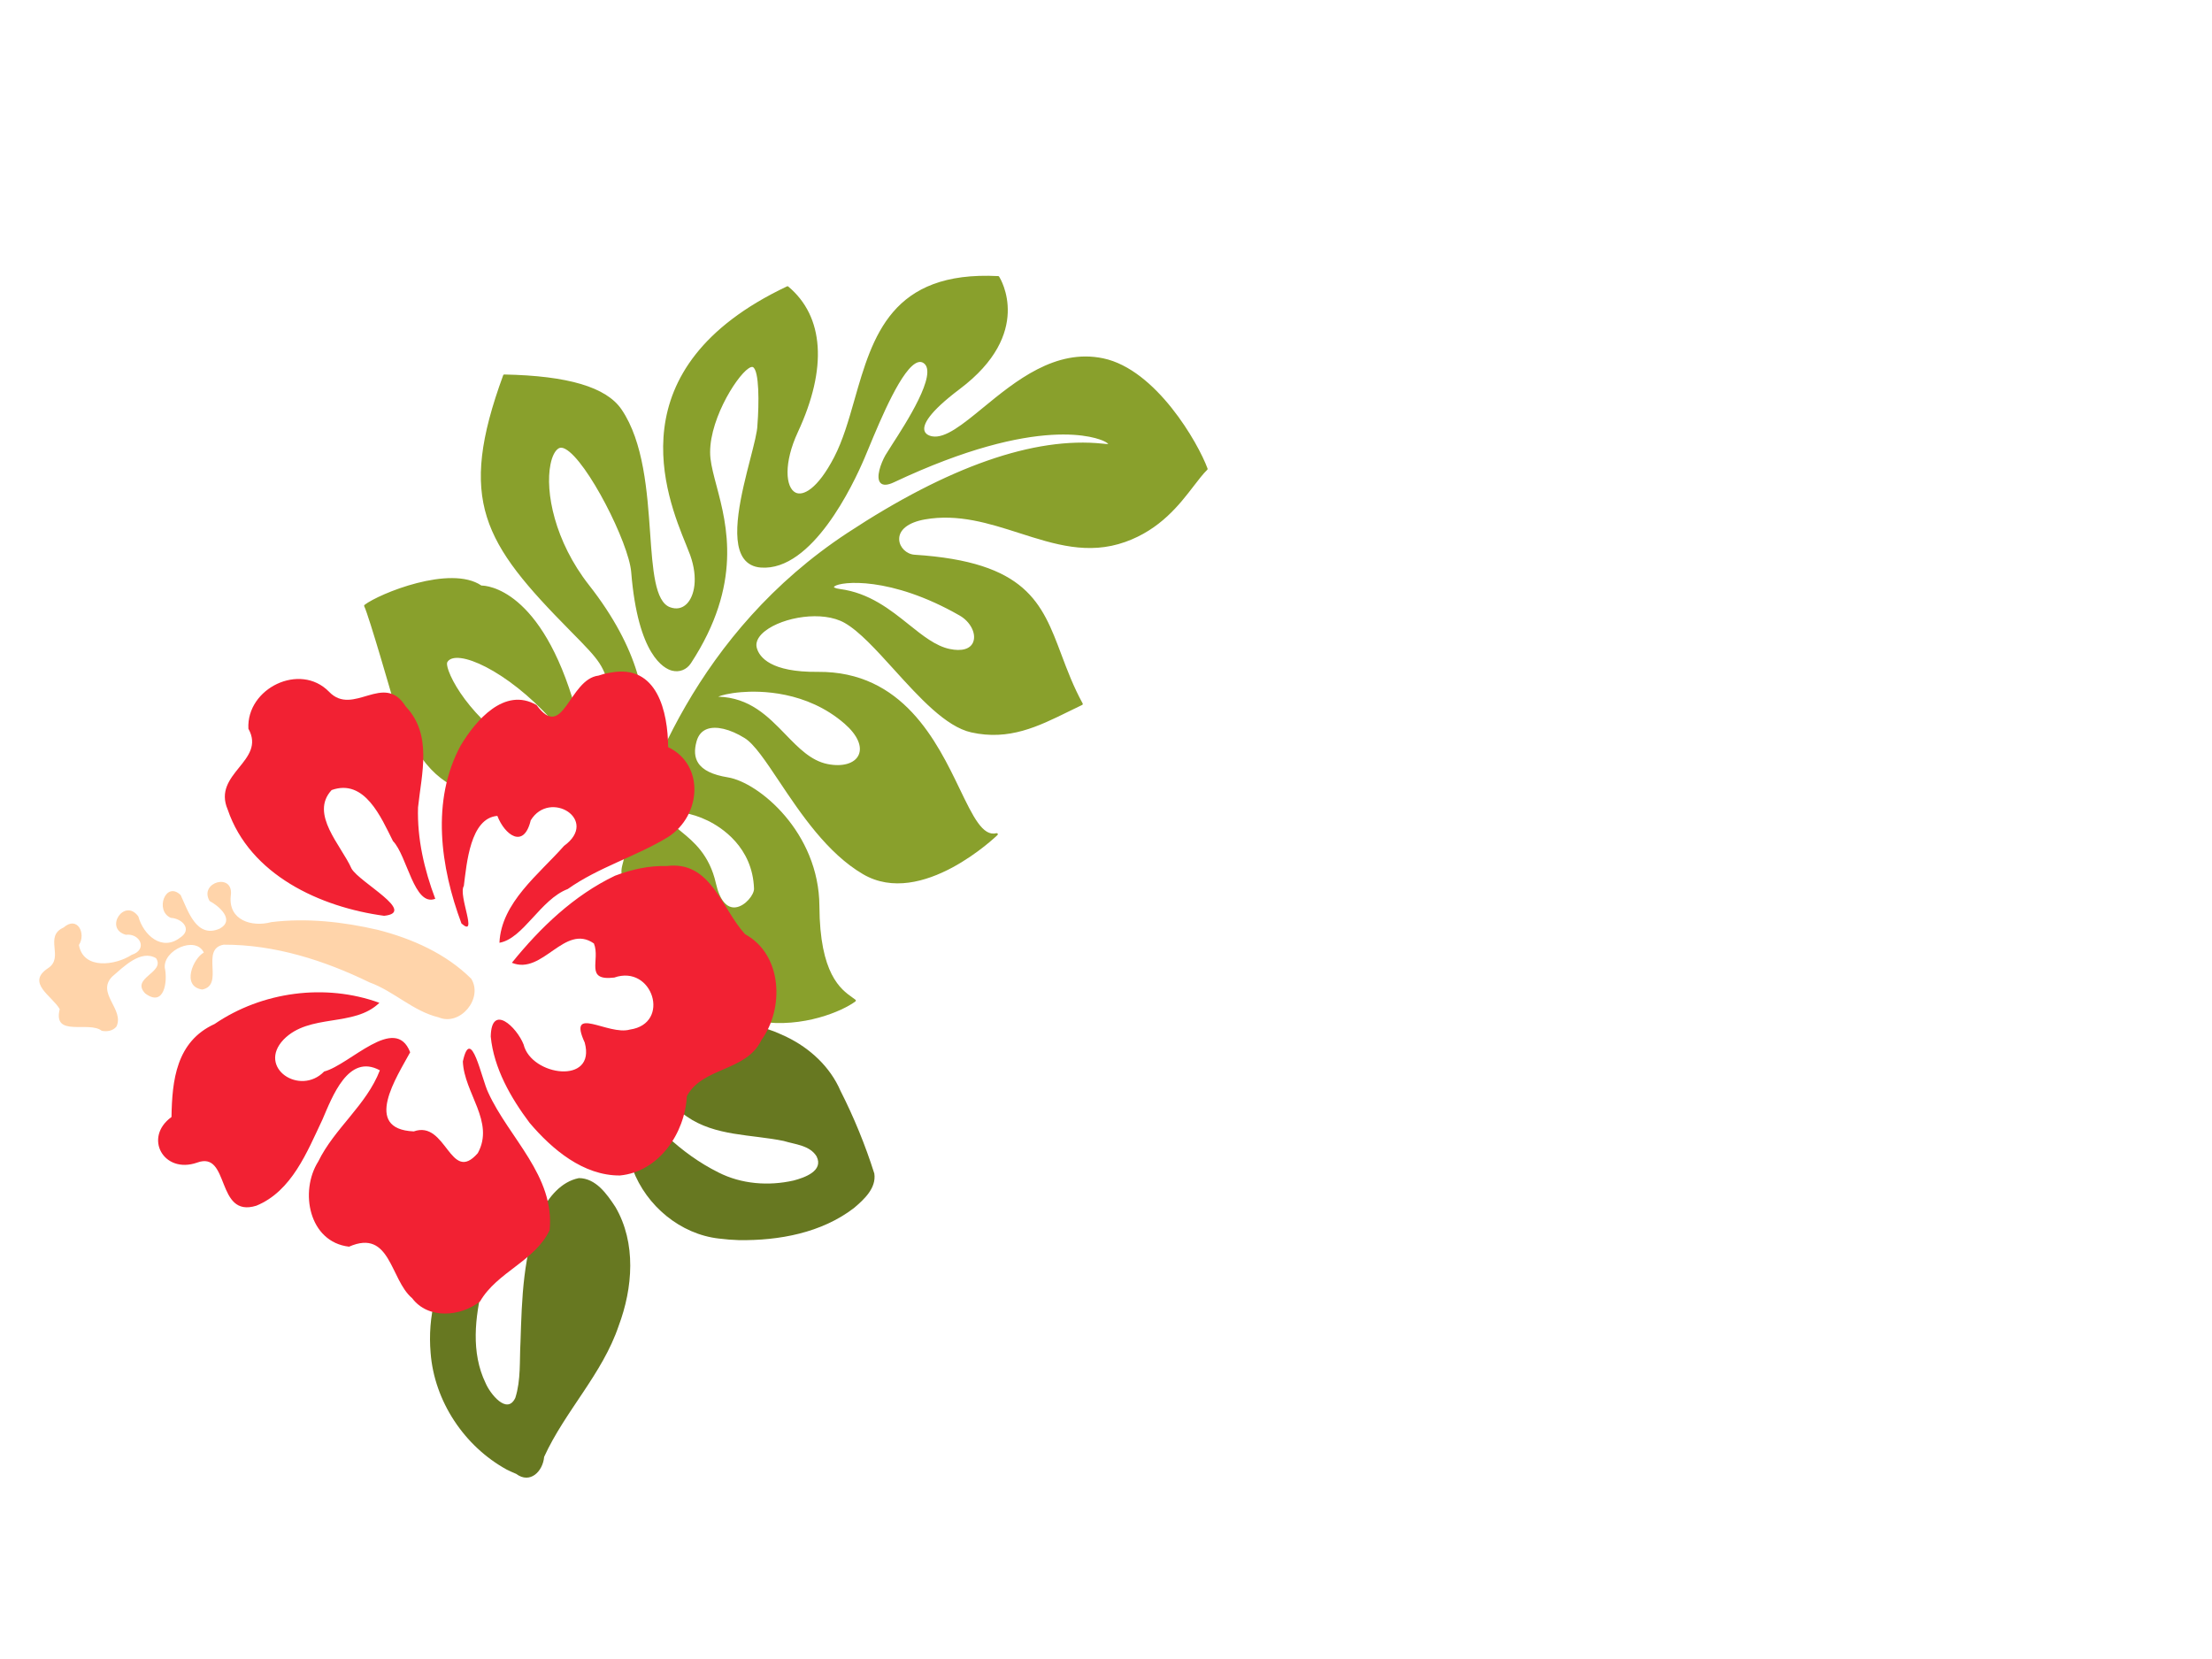 <?xml version="1.0"?><svg width="640" height="480" xmlns="http://www.w3.org/2000/svg">
 <title>red hibiscus</title>
 <g>
  <title>Layer 1</title>
  <g id="svg_1">
   <g fill="#89a02c" id="g3876">
    <g fill="#89a02c" id="g3878">
     <g fill="#89a02c" id="g3884">
      <g fill="#89a02c" id="g3886">
       <path fill="#89a02c" d="m263.011,180.736c-5.391,-4.319 -11.504,-9.214 -20.025,-10.319c-1.567,-0.204 -1.709,-0.567 -1.71,-0.571l0,-0.004c0,-0.017 0.025,-0.089 0.166,-0.196c1.862,-1.438 16.219,-3.01 36.235,8.461c3.086,1.77 4.84,5.19 3.909,7.623c-0.786,2.054 -3.288,2.794 -6.861,2.031c-4.016,-0.86 -7.756,-3.855 -11.714,-7.025m-48.541,19.529c5.319,-0.441 18.877,-0.436 29.885,9.122c3.74,3.25 5.242,6.674 4.019,9.161c-1.176,2.387 -4.686,3.374 -8.947,2.513c-4.788,-0.966 -8.349,-4.641 -12.12,-8.531c-5.104,-5.265 -10.385,-10.704 -19.51,-10.956c0.84,-0.38 3.063,-1.009 6.674,-1.309m-17.284,40.413c-1.98,-1.62 -3.544,-2.901 -3.76,-4.461c-0.041,-0.285 0.06,-0.505 0.319,-0.691c1.385,-1.004 6.147,-0.476 11.03,1.91c3.885,1.899 12.969,7.617 13.386,19.676c0.058,1.729 -2.533,5.054 -5.289,5.408c-2.619,0.335 -4.654,-2.12 -5.731,-6.915c-1.864,-8.303 -6.54,-12.131 -9.955,-14.926m-57.973,-71.26l-0.007,0l0.007,0zm108.023,-53.79c-1.73,6.055 -3.365,11.776 -5.894,16.65c-4.802,9.251 -9.009,11.304 -11.149,10.251c-2.933,-1.442 -3.513,-8.554 0.662,-17.529c8.584,-18.466 7.59,-33.422 -2.799,-42.111c-0.094,-0.079 -0.224,-0.095 -0.334,-0.042c-50.026,23.655 -34.905,60.787 -29.211,74.766l1.184,3.008c2.38,6.695 1.205,11.909 -1.015,14.108c-1.316,1.301 -2.982,1.633 -4.821,0.957c-4.362,-1.604 -5.011,-10.83 -5.76,-21.513c-0.822,-11.724 -1.849,-26.314 -8.284,-35.731c-4.394,-6.429 -15.49,-9.73 -33.925,-10.09c-0.133,-0.003 -0.254,0.08 -0.299,0.205c-13.319,36.369 -5.714,48.518 19.415,73.964c9.224,9.337 9.326,9.671 11.964,18.215l0.55,1.773c0.851,2.735 0.599,5.009 -0.709,6.403c-1.165,1.24 -3.128,1.708 -5.125,1.22c-2.513,-0.612 -4.439,-2.486 -5.154,-5.013c-9.87,-34.874 -25.796,-35.7 -27.244,-35.701c-8.946,-6.1 -29.565,2.325 -33.82,5.592c-0.116,0.091 -0.155,0.251 -0.09,0.385c1.403,2.9 8.302,26.926 8.371,27.168c7.409,20.189 14.16,24.05 22.893,27.302c6.091,2.27 11.48,2.304 18.604,0.114c10.368,-3.182 14.785,1.291 17.159,3.694c0.975,0.987 1.68,1.701 2.342,1.136c0.238,-0.202 0.491,-0.601 0.36,-1.355c-0.465,-2.681 -5.556,-8.319 -15.006,-11.9c-17.184,-6.521 -27.701,-20.289 -30.294,-27.434c-0.524,-1.444 -0.549,-2.245 -0.398,-2.515c0.439,-0.78 1.311,-1.204 2.595,-1.257c6.63,-0.279 22.928,9.715 34.404,26.626c3.676,5.414 7.213,7.868 10.513,7.291c5.4,-0.944 7.981,-9.473 8.644,-12.064c2.204,-8.619 -0.618,-24.417 -15.143,-42.912c-9.942,-12.667 -12.747,-26.999 -11.146,-34.954c0.483,-2.396 1.344,-4.047 2.425,-4.649c0.475,-0.264 1.1,-0.194 1.856,0.211c6.296,3.367 18.385,27.174 19.07,35.639c1.949,24.154 9.534,27.926 11.813,28.508c2.144,0.546 4.234,-0.276 5.459,-2.142c14.976,-22.896 10.433,-39.986 7.426,-51.294c-0.799,-3.005 -1.489,-5.599 -1.758,-7.914c-1.139,-9.84 7.231,-23.568 11.004,-26.107c0.565,-0.38 1.018,-0.512 1.273,-0.372c1.852,1.016 1.793,10.58 1.301,16.761c-0.026,1.888 -0.966,5.534 -2.053,9.755c-2.523,9.798 -5.979,23.216 -1.94,28.842c1.143,1.591 2.829,2.48 5.011,2.64c14.844,1.09 26.694,-23.982 29.973,-31.694l1.245,-2.981c3.397,-8.189 9.72,-23.431 14.247,-24.733c0.601,-0.172 1.135,-0.084 1.635,0.271c4.162,2.962 -5.192,17.435 -9.189,23.615l-1.892,3.009c-1.349,2.396 -2.845,6.506 -1.449,8.006c0.722,0.775 2.034,0.72 3.901,-0.16c42.182,-19.889 59.08,-12.747 60.868,-11.868c0.781,0.384 1.045,0.647 1.15,0.795c-0.301,0.017 -0.918,-0.045 -1.589,-0.114c-19.821,-2.084 -44.686,6.612 -73.904,25.844c-43.512,28.641 -59.496,72.649 -65.152,96.331c-0.807,3.359 1.005,5.348 1.823,6.046c1.29,1.105 2.921,1.533 4.056,1.064c0.747,-0.307 1.198,-0.976 1.271,-1.88c0.066,-0.793 0.636,-2.611 1.984,-3.179c1.063,-0.447 2.394,-0.021 3.948,1.266c1.871,1.546 1.535,4.778 1.111,8.87c-0.56,5.401 -1.256,12.122 2.924,18.129c5.753,8.272 13.372,13.217 22.65,14.696c12.503,1.992 24.074,-3.05 27.719,-5.804c0.08,-0.06 0.13,-0.15 0.13,-0.249c-0.001,-0.099 -0.044,-0.187 -0.124,-0.246l-0.883,-0.646c-3.299,-2.344 -9.44,-6.709 -9.536,-26.407c-0.101,-21.346 -17.544,-35.825 -26.476,-37.28c-4.461,-0.728 -7.279,-2.101 -8.614,-4.198c-1.029,-1.616 -1.174,-3.66 -0.445,-6.249c0.492,-1.752 1.489,-2.931 2.959,-3.502c2.619,-1.016 6.712,-0.049 10.957,2.589c2.773,1.721 6.087,6.686 9.926,12.436c6.215,9.307 13.947,20.891 24.334,26.953c16.936,9.887 38.672,-11.136 38.89,-11.35c0.101,-0.099 0.124,-0.254 0.054,-0.376c-0.07,-0.124 -0.214,-0.185 -0.351,-0.149c-3.967,1.034 -6.766,-4.774 -10.641,-12.81c-6.548,-13.582 -16.443,-34.107 -41.067,-33.867c-13.62,0.134 -16.893,-4.262 -17.631,-6.895c-0.581,-2.079 0.98,-3.828 2.391,-4.928c5.194,-4.05 16.626,-5.994 23.032,-2.333c4.25,2.429 9.1,7.78 14.236,13.446c7.39,8.154 15.031,16.586 22.39,18.224c10.927,2.434 19.309,-1.689 28.18,-6.05l3.901,-1.894c0.075,-0.038 0.135,-0.105 0.162,-0.188c0.025,-0.081 0.017,-0.17 -0.023,-0.245c-2.681,-4.908 -4.45,-9.61 -6.16,-14.157c-5.629,-14.973 -10.075,-26.799 -42.461,-28.871c-2.335,-0.15 -4.335,-2.097 -4.46,-4.342c-0.157,-2.826 2.617,-5.023 7.422,-5.872c9.67,-1.709 18.638,1.165 27.309,3.941c10.26,3.288 19.951,6.393 30.689,2.569c10.156,-3.616 15.707,-10.849 19.76,-16.127c1.457,-1.899 2.716,-3.539 3.967,-4.766c0.089,-0.086 0.117,-0.216 0.075,-0.331c-2.703,-7.389 -14.881,-28.676 -30.193,-31.896c-13.821,-2.904 -25.431,6.621 -34.759,14.276c-5.887,4.83 -10.971,9.001 -14.764,8.286c-0.569,-0.107 -1.924,-0.488 -2.209,-1.7c-0.389,-1.661 1.074,-5.09 10.246,-11.999c21.389,-16.109 11.789,-31.85 11.369,-32.511c-0.054,-0.086 -0.146,-0.14 -0.247,-0.145c-30.921,-1.598 -36.346,17.386 -41.595,35.746" id="path3894"/>
      </g>
     </g>
    </g>
   </g>
   <path fill="#677821" id="path6662" d="m208.055,358.359c-11.232,-1.252 -21.031,-9.487 -24.965,-19.972c-2.841,-6.676 -5.385,-13.948 -4.517,-21.299c0.571,-1.764 1.062,-5.665 2.527,-2.189c6.947,9.951 15.818,18.879 26.772,24.327c6.668,3.391 14.514,3.97 21.749,2.332c3.118,-0.82 8.779,-2.77 6.636,-6.993c-1.97,-3.205 -6.214,-3.438 -9.507,-4.451c-9.417,-1.94 -19.828,-1.342 -28.055,-7.082c-4.155,-2.794 -7.42,-6.637 -10.967,-10.119c6.496,-0.271 13.764,-0.911 18.468,-5.981c2.728,-2.652 4.238,-6.271 6.914,-8.966c4.726,-2.38 10.129,0.006 14.52,2.065c6.729,3.266 12.552,8.629 15.542,15.565c3.91,7.697 7.19,15.719 9.796,23.948c0.631,4.214 -2.972,7.493 -5.886,9.972c-9.397,7.205 -21.668,9.448 -33.266,9.293c-1.927,-0.058 -3.85,-0.207 -5.762,-0.452l0,0zm-61.413,66.855c-12.294,-6.732 -20.997,-19.805 -22.057,-33.836c-0.859,-10.243 1.48,-21.275 8.275,-29.224c3.107,-3.393 7.243,-5.918 11.784,-6.797c-0.904,5.723 -3.914,10.845 -4.966,16.543c-2.252,9.195 -3.453,19.458 0.818,28.263c1.241,2.98 6.224,9.41 8.614,4.244c1.629,-5.145 1.181,-10.681 1.481,-16.017c0.413,-12.619 0.688,-25.735 5.858,-37.477c2.239,-4.49 5.886,-9.041 11.044,-10.052c4.927,0.03 8.111,4.632 10.559,8.345c6.096,10.428 5.05,23.456 0.949,34.399c-4.716,13.952 -15.51,24.657 -21.567,37.913c-0.353,4.21 -4.077,7.929 -8.083,4.922c-0.918,-0.374 -1.816,-0.795 -2.709,-1.225l0,-0z"/>
   <path fill="#f22133" d="m119.24,375.603c-6.396,-5.367 -6.212,-20.184 -18.247,-14.902c-11.62,-1.339 -14.398,-15.965 -8.912,-24.642c4.693,-9.621 13.936,-16.288 17.824,-26.38c-9.149,-4.994 -13.784,7.712 -16.602,14.218c-4.447,9.374 -8.861,20.737 -19.128,24.948c-11.86,3.709 -7.56,-16.039 -17.162,-12.461c-9.686,3.379 -15.579,-7.279 -7.393,-13.2c0.17,-10.565 1.349,-21.829 12.465,-26.909c13.734,-9.376 32.028,-11.83 47.682,-6.132c-7.358,7.179 -20.234,2.945 -27.737,10.656c-7.696,8.136 4.777,16.425 11.758,9.221c7.483,-1.968 20.561,-16.731 24.885,-5.568c-3.756,6.963 -13.947,22.257 1.045,22.899c9.471,-3.374 10.522,15.494 18.531,6.277c4.961,-9.088 -3.966,-17.339 -4.332,-26.511c2.362,-10.832 5.442,5.206 7.356,9.026c5.984,13.102 19.301,24.098 17.751,39.774c-4.247,8.967 -15.14,12.055 -20.141,20.634c-5.577,4.395 -14.981,5.266 -19.643,-0.949l0,0zm-8.094,-110.632c-18.518,-2.497 -38.839,-11.841 -45.268,-30.745c-4.513,-10.497 11.229,-14.01 5.99,-23.387c-0.606,-11.696 14.925,-19.286 23.316,-10.715c7.01,7.369 15.882,-5.905 22.201,4.279c7.775,8.169 4.605,19.364 3.565,29.19c-0.278,9.052 1.803,18.028 4.986,26.455c-6.126,2.393 -8.114,-12.508 -12.238,-16.699c-3.412,-6.788 -8.178,-18.182 -17.745,-14.762c-6.43,6.921 2.78,15.992 5.777,22.762c2.461,4.091 18.947,12.609 9.418,13.621l0,0l-0,0zm66.795,-11.598c-11.902,5.689 -21.627,15.021 -29.839,25.187c8.921,3.696 15.224,-11.521 23.733,-5.587c1.961,4.824 -2.806,10.901 5.887,9.867c11.127,-3.905 16.527,13.337 4.517,15.048c-6.272,1.809 -18.161,-7.345 -13.061,3.756c3.359,12.344 -15.473,9.676 -17.68,0.567c-1.998,-5.067 -9.334,-12.035 -9.51,-2.295c0.888,9.141 5.784,17.695 11.237,24.954c6.525,7.69 15.535,15.285 26.116,15.234c11.329,-1.065 18.831,-12.231 19.384,-22.927c4.483,-8.504 17.198,-7.078 21.565,-16.238c6.678,-9.184 6.09,-24.774 -4.699,-30.63c-6.812,-7.395 -9.901,-21.412 -22.727,-19.731c-5.105,-0.168 -10.17,1.001 -14.923,2.795l-0,0zm-4.772,-57.903c-8.585,1.046 -10.142,19.214 -17.926,8.518c-9.297,-5.365 -17.647,4.512 -21.964,11.731c-8.615,15.887 -5.83,35.262 0.24,51.477c4.935,4.339 -1.032,-8.186 0.68,-10.858c0.843,-6.578 1.863,-19.643 9.703,-20.278c2.096,5.466 7.636,9.736 9.654,1.282c5.533,-9.038 19.943,-0.103 9.633,7.401c-7.265,8.236 -18.161,16.39 -18.686,28.03c6.906,-1.196 11.854,-12.544 19.764,-15.548c8.969,-6.345 19.735,-9.391 29.023,-15.045c9.744,-6.264 10.563,-20.991 0.024,-26.006c-0.078,-10.108 -3.08,-24.121 -16.619,-21.572l-1.793,0.339l-1.733,0.53l0,0l-0,0z" id="path7488"/>
   <path fill="#ffd4aa" id="path7490" d="m29.455,298.245c-3.718,-2.96 -14.254,2.03 -12.175,-6.266c-2.135,-3.793 -9.836,-7.593 -3.397,-11.839c4.827,-3.111 -1.304,-9.181 4.52,-11.786c3.992,-3.497 6.582,1.763 4.431,5.059c1.297,7.266 10.616,5.888 15.278,2.849c4.701,-1.52 2.442,-6.287 -1.715,-5.807c-6.4,-1.806 -0.358,-10.814 3.633,-5.287c1.46,5.341 6.772,10.183 12.069,6.136c3.696,-2.416 0.571,-5.577 -2.677,-5.742c-4.737,-2.049 -1.504,-10.816 2.848,-6.594c2.142,4.58 4.589,12.664 11.296,9.712c4.567,-2.503 -0.286,-6.603 -2.919,-7.985c-3.219,-5.494 7.153,-8.396 6.12,-1.472c-0.757,7.027 6.104,9.115 11.736,7.572c10.294,-1.257 20.781,-0.082 30.847,2.248c9.882,2.533 19.69,6.876 26.989,14.131c3.532,5.664 -3.172,13.827 -9.434,11.177c-7.4,-1.773 -12.913,-7.56 -19.994,-10.117c-13.128,-6.392 -27.48,-10.956 -42.202,-10.91c-6.894,1.249 0.362,11.695 -6.202,12.977c-6.135,-0.909 -2.58,-9.072 0.468,-10.696c-2.368,-4.955 -11.774,-0.724 -11.295,4.41c0.879,3.974 -0.171,11.552 -5.688,7.399c-4.272,-4.504 5.912,-5.994 3.163,-10.174c-4.433,-2.616 -9.443,2.545 -12.682,5.307c-4.734,4.802 3.597,9.451 1.221,14.461c-1.008,1.272 -2.727,1.531 -4.239,1.237z"/>
  </g>
 </g>
</svg>